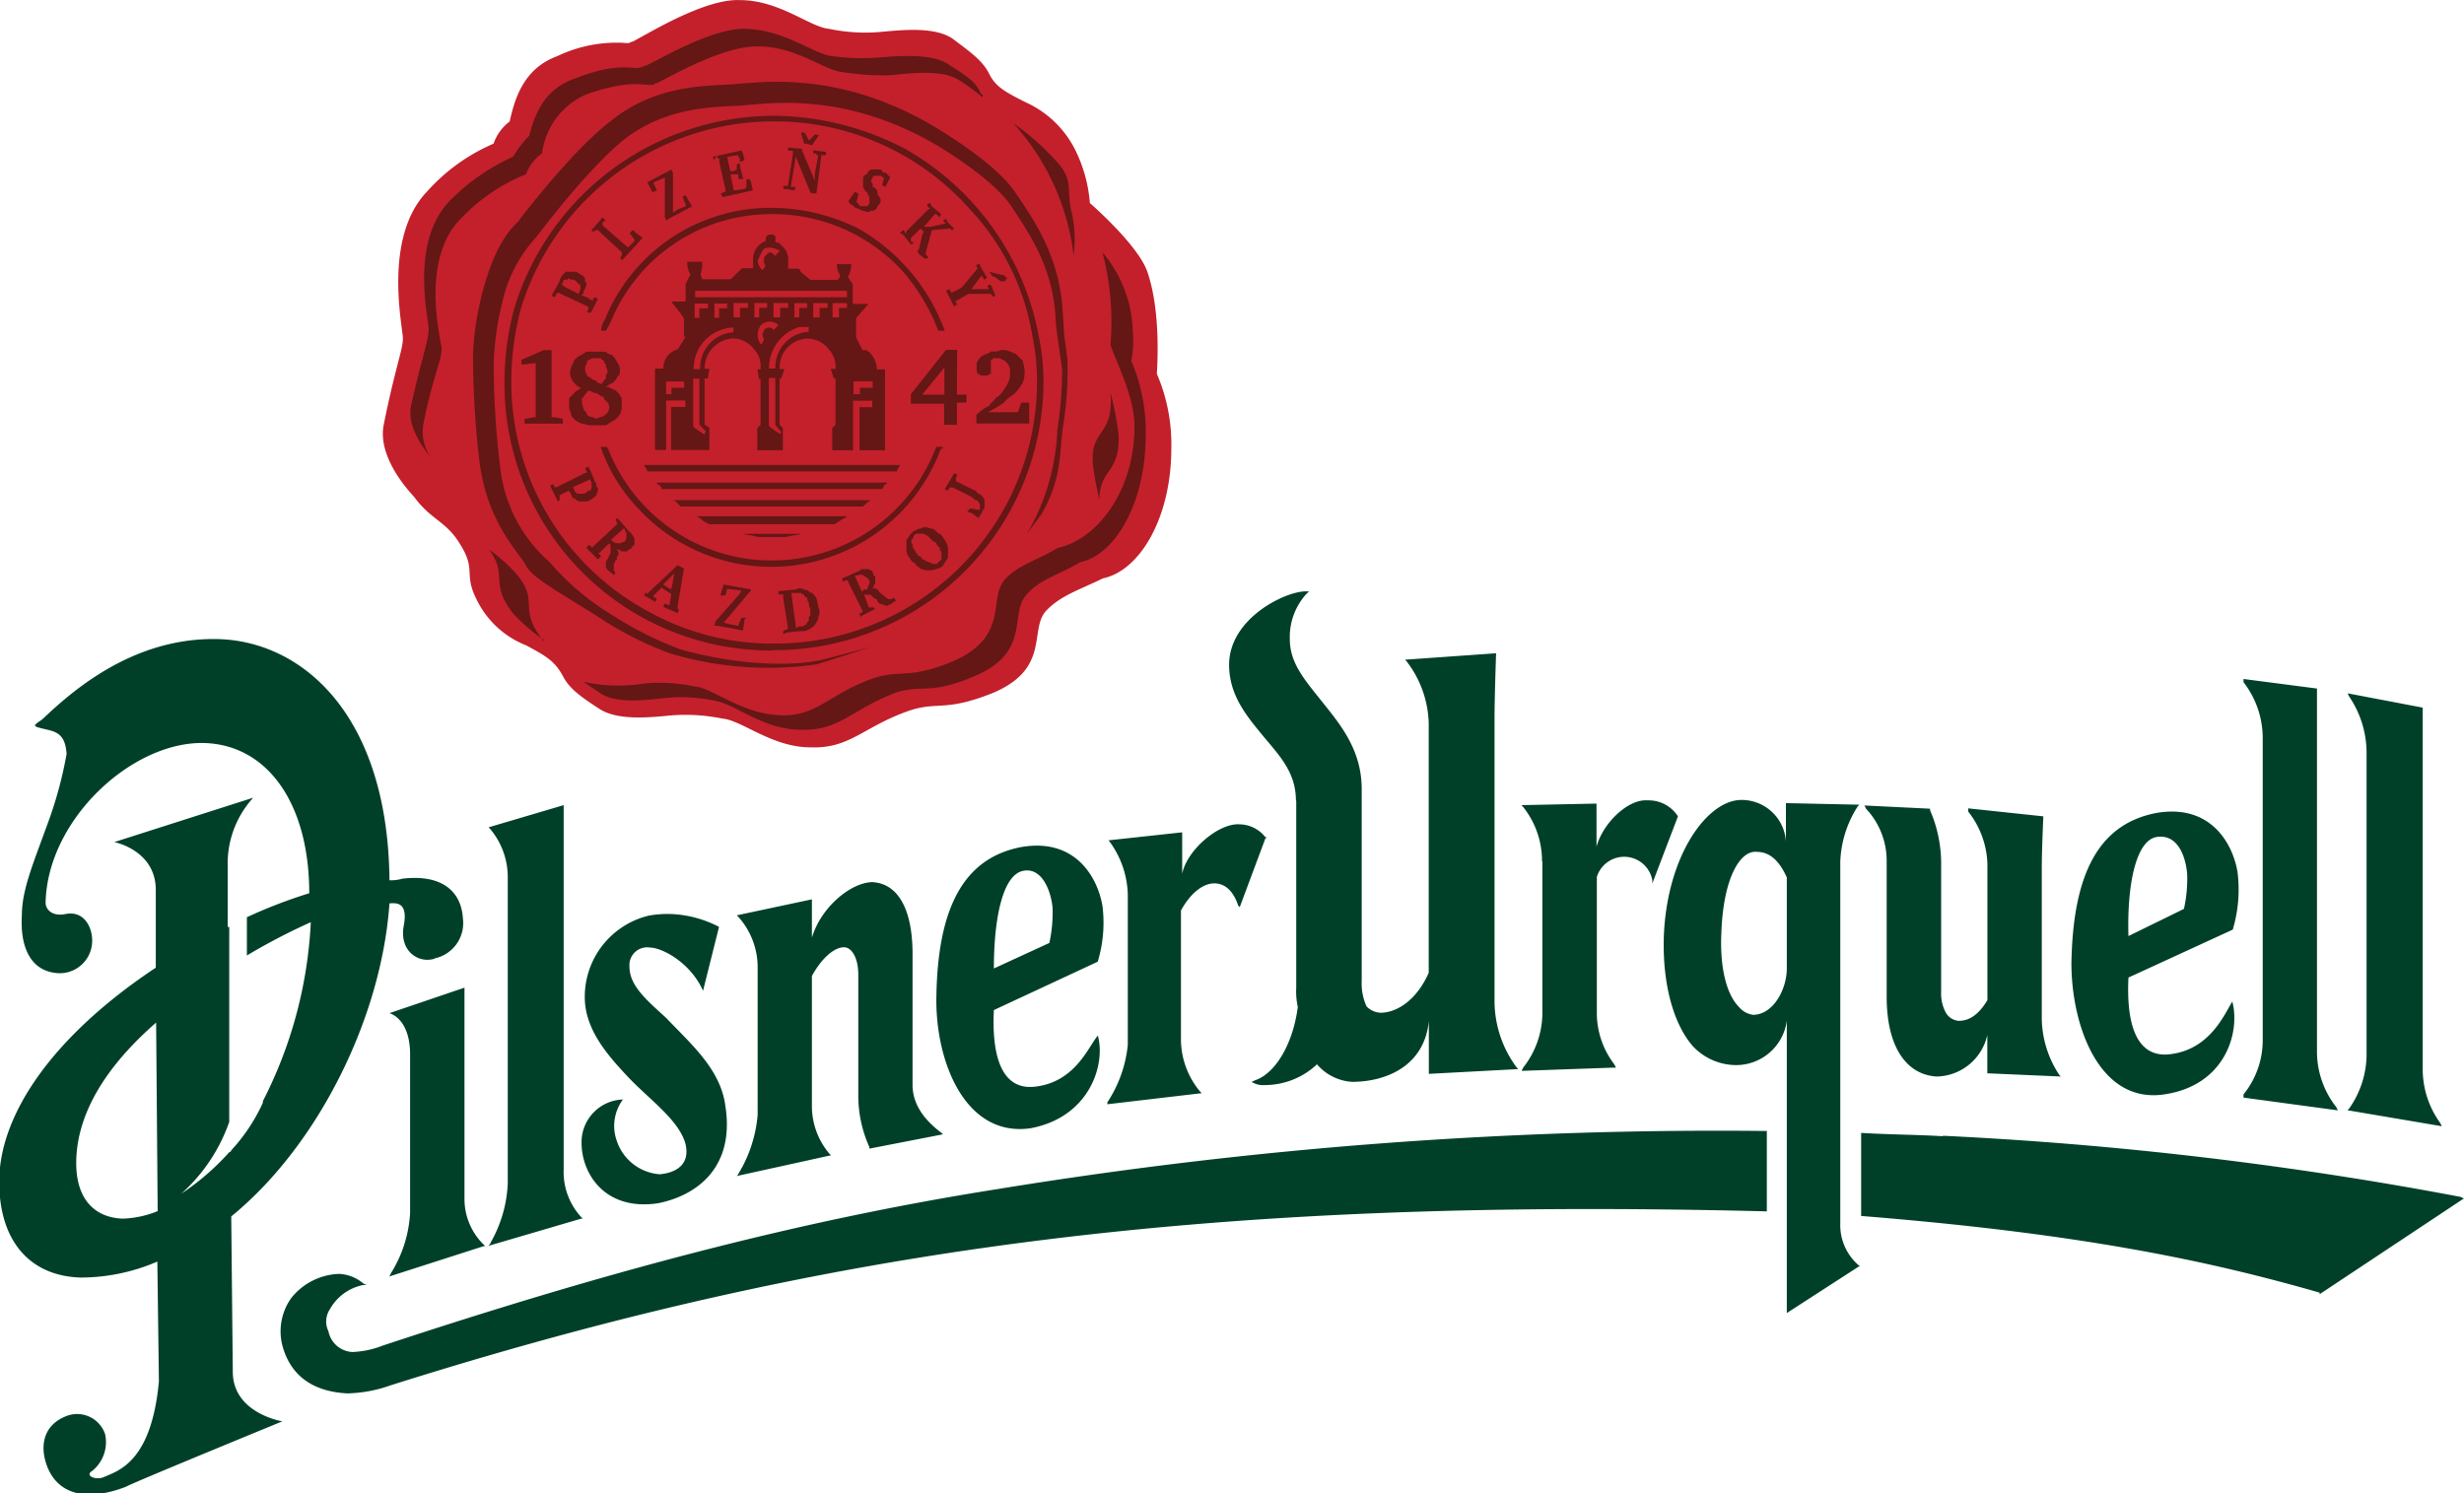 <?xml version="1.0" encoding="UTF-8"?> <svg xmlns="http://www.w3.org/2000/svg" viewBox="0 0 222.06 134.59"><defs><style>.a{fill:#004029;}.b{fill:#c3202c;}.c{fill:#641714;}</style></defs><title>Pilsner Urquell logo</title><path class="a" d="M614.25,512.52v27.36a8.55,8.55,0,0,1-1.58,4.76l-.14.14,8.5,1.44-.14-.29a8.25,8.25,0,0,1-1.58-4.9V508.49l-6.77-1.29.14.29A9.06,9.06,0,0,1,614.25,512.52Zm-9.36-1.29v27.36a7.77,7.77,0,0,1-1.73,4.76v.29l8.5,1.15-.14-.29a8.11,8.11,0,0,1-1.74-4.9V506.77l-6.62-.86v.29A8.21,8.21,0,0,1,604.89,511.23Zm-12.1,17.85,5-2.45a12.37,12.37,0,0,0,.29-3.17c-.14-1.58-.86-3.6-2.74-3.31S592.65,524.48,592.79,529.08Zm0,3.74c-.14,2.89.14,7.34,3.75,6.91s4.89-3.6,5.61-4.75c.72,2.73-.58,7.48-6,8.35-5.91,1-8.5-6.05-8.5-11.81.14-8.06,2.45-12.52,7.63-13.53,4.9-.86,6.91,2.73,7.34,5.32a12.64,12.64,0,0,1-.43,5.19ZM571,522.31v12.24c0,4.46,1.73,7,4.47,7.19a4.77,4.77,0,0,0,4.6-3.74v3.45l6.63.29-.14-.14a9.43,9.43,0,0,1-1.58-5V522.89c0-1.58.14-4.6.14-4.6l-6.77-.72v.29a8,8,0,0,1,1.73,4.75v12.24c-.86,1.44-1.73,1.87-2.59,1.87a1.47,1.47,0,0,1-1.15-.72,3.6,3.6,0,0,1-.43-1.87V522.74a12.12,12.12,0,0,0-1-5v-.14l-5.91-.29.14.29A6.86,6.86,0,0,1,571,522.31ZM562,532v-8.21c-.72-1.58-1.58-2.3-2.73-2.3-1.45-.14-3,2.3-3.17,7.34-.14,3,.43,5.47,1.58,6.63a2,2,0,0,0,1.3.72C560.82,536.14,562,533.84,562,532Zm6.48,26.78h.14L562,563.06V536.71a4.61,4.61,0,0,1-4.61,4,5.37,5.37,0,0,1-3.88-1.73c-1.73-2-2.74-5.62-2.59-9.93.29-7.2,3.88-12.24,7-12.24a4,4,0,0,1,4,3.74v-3.45h.14l6.48.14-.14.14a9.83,9.83,0,0,0-1.58,5V555A4.77,4.77,0,0,0,568.46,558.74Zm-50.69-41.89v16.85a6.45,6.45,0,0,0,.14,1.73c-.43,3.31-2,6-3.88,6.62l-.29.14.29.14a1.82,1.82,0,0,0,.86.14,6.86,6.86,0,0,0,4.75-1.87,4.52,4.52,0,0,0,3.17,1.58c2.88,0,6.48-1.29,6.91-5.47v4.75l8.06-.43-.14-.14a10.08,10.08,0,0,1-2-5.9V509.5c0-1.87.14-5.91.14-5.91l-8.21.58.14.14a9.57,9.57,0,0,1,2,5.62v22.46c-1.15,2.6-3,3.6-4.32,3.6a1.82,1.82,0,0,1-1.29-.58,5.06,5.06,0,0,1-.43-2.31V515.84c0-3.6-2-5.91-3.6-7.92s-2.88-3.46-2.88-5.62a5.78,5.78,0,0,1,1.44-4l.29-.29h-.29c-1.87,0-6.91,2.45-6.91,6.62,0,2.74,1.58,4.61,3,6.34S517.76,514.25,517.76,516.85Zm22.18,5.47v13.83a8,8,0,0,1-1.73,4.75l-.14.29,8.21-.29h.29l-.14-.29a7.66,7.66,0,0,1-1.58-4.46V523.75a2.58,2.58,0,0,1,5,.29v.3l2.31-6.05a3.13,3.13,0,0,0-2.74-1.44c-1.73-.14-4,2-4.6,4.17v-3.88l-6.77.14.14.14A7.81,7.81,0,0,1,539.94,522.31ZM490.54,532l5-2.3a12.9,12.9,0,0,0,.29-3.16c-.14-1.58-1-3.75-2.73-3.32S490.54,527.35,490.54,532Zm0,3.75c-.14,2.88.14,7.34,3.75,6.9s4.76-3.6,5.62-4.6c.72,2.59-.72,7.34-6.05,8.35-5.91.86-8.64-6.05-8.5-11.95.14-7.92,2.45-12.39,7.63-13.39,4.89-.86,6.91,2.73,7.34,5.33a12.16,12.16,0,0,1-.43,5Zm10.23,8.35v.14l8.5-1-.14-.14a7.38,7.38,0,0,1-1.73-4.61V526.78c.86-1.58,2-2.45,3-2.45s1.73.72,2.16,2l.14.14L515,520.3l.14-.14H515a3,3,0,0,0-2.31-1.15c-1.87-.14-4.75,2.3-5.18,4.46v-3.74l-6.63.72a8.41,8.41,0,0,1,1.73,4.9v13.53A11.44,11.44,0,0,1,500.77,544.06Zm-43.64-.29a3.85,3.85,0,0,0-3.75,3.88c0,2.88,2.17,6.19,6.91,5.47,3.6-.73,6.91-3.32,6.05-8.78-.43-3.32-3.16-5.62-5.33-7.92-1.73-1.58-3.31-2.89-3.31-4.61a1.6,1.6,0,0,1,1.87-1.73c1,0,3.6,1.29,4.76,3.89l1.44-5.76a10.29,10.29,0,0,0-4.17-1.15,9.57,9.57,0,0,0-2.17.14,7.53,7.53,0,0,0-5.76,7.34c0,2.88,2,5.18,3.89,7.19s4.61,3.89,5.19,6.05c.43,1.87-.86,2.59-2.31,2.73a4.41,4.41,0,0,1-3.88-3A4,4,0,0,1,457.14,543.77Zm10.37,6.76-.14.14,8.5-1.87-.14-.14a6.64,6.64,0,0,1-1.58-4.32V532.68c.86-1.58,2-2.59,2.89-2.59.72,0,1.29,1,1.29,2.45v10.81a11.28,11.28,0,0,0,1,4.75v.14l6.63-1.29-.14-.14c-1.73-1.29-2.6-2.73-2.6-4.32v-11.8c0-4-1.29-6.33-3.6-6.47-1.87,0-4.61,2.16-5.47,5v-3.45l-6.77,1.44.14.14a6.79,6.79,0,0,1,1.74,4.6v13.25A12.12,12.12,0,0,1,467.5,550.53Zm-22.32,6.19L445,557l8.35-2.45h.14l-.14-.14a6,6,0,0,1-1.58-4.32V517.28l-6.77,2,.14.14a6.75,6.75,0,0,1,1.59,4.46v27.5A11.76,11.76,0,0,1,445.18,556.72Zm-30-2.88-.14-17c-3.31,2.88-7.2,7.34-7.2,12.67,0,3.17,1.59,4.9,4.18,5A9.07,9.07,0,0,0,415.23,553.85Zm24.92-22.75c-1.45.43-3.17-.72-2.74-3s-.86-2-1.29-2c-.72,10.37-6.48,21.88-14.26,28.22l.14,14c0,3.75,4.47,4.47,4.47,4.47s-13.68,5.61-14.11,5.9c-3.75,1.44-6.34.58-7.2-2.16-.58-1.87,0-3.45,1.73-4.17a2.66,2.66,0,0,1,3.6,1.58,3.33,3.33,0,0,1-1.15,3.31c-.73.43.29.86,1,.58,1.29-.58,4.32-1.29,5-8.64l-.14-10.8a17.5,17.5,0,0,1-6.91,1.44c-4.6-.14-7.34-3.31-7.34-8.64,0-6.18,5-13.24,14.11-19.29v-7c0-3.6-3.74-4.32-3.74-4.32l12.52-4a8.81,8.81,0,0,0-2.3,6.18v5.47h.14v17.57a15.55,15.55,0,0,1-4.32,6.47,22.43,22.43,0,0,0,4.32-3.74c.14,0,.14-.14.29-.29a16.11,16.11,0,0,0,2.74-4.17v-.14a39.47,39.47,0,0,0,4.32-16.13,56.33,56.33,0,0,0-5.76,3v-3.45a45.55,45.55,0,0,1,5.62-2.16c0-8.06-3.74-13.39-9.5-13.54-6.48-.14-14.11,6.91-14.26,14.4,0,.58.58,1.29,1.87,1,1.73-.29,2.45,1.44,2.31,2.73a2.92,2.92,0,0,1-3.32,2.59c-2.3-.29-3.16-2.45-3-5.18,0-2.3,1-4.61,2.3-8.21a36.24,36.24,0,0,0,1.73-6.34c-.14-2.3-1.44-2-2.73-2.45l-.14-.14.14-.14c.14-.14.43-.29.58-.43,2.59-2.45,8.06-7.34,15.7-7.2s15.41,6.77,15.55,21.74a3.57,3.57,0,0,0,1.15-.14c3.6-.43,5.33,1.16,5.47,3.6A3.25,3.25,0,0,1,440.15,531.09Zm2.73,2.6-6.77,2.3s1.87.43,1.87,3.74V554a11.39,11.39,0,0,1-1.73,5.47l-.14.29,8.5-2.73h.14l-.14-.14a5.76,5.76,0,0,1-1.73-4.17Zm133.21,13.39c-2.3-.14-4.61-.14-7.2-.29h-.14v7.49h.14c19.59,1.58,31.1,4,41.18,6.9v.14l13-8.63-.29-.14A337.18,337.18,0,0,0,576.09,547.08Zm-15.84-.43h0v7.2H560c-51-1.29-85.11,3.45-123.85,15.69a12.33,12.33,0,0,1-3.88.72c-2.74-.14-4.9-1.29-5.76-4a5.16,5.16,0,0,1,.72-4.61,5.75,5.75,0,0,1,4.32-2.16,3.64,3.64,0,0,1,2.16.86l.29.14h-.29a4.42,4.42,0,0,0-3,2.17,2,2,0,0,0-.14,2,2.31,2.31,0,0,0,2.17,1.87,8.36,8.36,0,0,0,2.73-.58c19.59-6.48,37.15-11.23,55.44-14.11A402.85,402.85,0,0,1,560.25,546.65Z" transform="translate(-400.97 -444.71)"></path><path class="b" d="M506.53,485.17a16.05,16.05,0,0,0-1.3-6.76c0-.29.43-5.47-.86-9.21-.86-2.45-5.18-6.19-5.18-6.19a13,13,0,0,0-1.3-4.75,9.24,9.24,0,0,0-4.46-4.32c-2-1-2.74-1.44-3.32-2.59s-1.58-1.87-3.31-3.17c-1.73-1.15-4.9-.72-6.63-.58a15.62,15.62,0,0,1-4.47-.29c-1.73-.14-4.46-2.59-8.06-2.59-3.16-.14-8.21,3-9.65,3.74-.14,0-.29.14-.43.14a12.34,12.34,0,0,0-6.34,1.16c-3.16,1.15-3.88,4-4.32,5.9a4.24,4.24,0,0,0-1.45,2,17,17,0,0,0-6,4.32c-4,4.17-2.17,12.24-2.17,13.24s-.72,2.74-1.73,7.78c-.43,2.16,1,4.61,2.73,6.48,1.59,2.16,2.89,2.16,4.18,4.32,1.44,2.31.29,2.6,1.44,4.9a8.36,8.36,0,0,0,4.47,4.17c1.87,1,2.59,1.44,3.31,2.74.58,1.15,1.58,1.87,3.32,3s4.89.72,6.48.58a16.54,16.54,0,0,1,4.6.29c1.73.14,4.47,2.59,7.92,2.59,3.6.14,4.76-1.87,8.93-3.31,2.6-.86,3.17.14,7.49-1.58,5.19-2.17,3.32-5.62,4.76-7.34,1.29-1.44,3.16-2,5.19-3C503.79,496.12,506.53,491.22,506.53,485.17Z" transform="translate(-400.97 -444.71)"></path><path class="c" d="M447.92,472.5a23.85,23.85,0,0,1,22.75-16.85,23.51,23.51,0,0,1,17.71,7.92A21.79,21.79,0,0,1,494,474.94a20,20,0,0,1,.43,4.32,23.63,23.63,0,0,1-23.76,23.46,22.91,22.91,0,0,1-11.24-2.88,23.46,23.46,0,0,1-12.38-20.59A25.62,25.62,0,0,1,447.92,472.5Zm22.75,30.81a24.24,24.24,0,0,0,24.34-24,20,20,0,0,0-.43-4.32,24.53,24.53,0,0,0-12-16.84,25.71,25.71,0,0,0-11.95-3,24.45,24.45,0,0,0-23.33,17.42,25.62,25.62,0,0,0-.86,6.77,24,24,0,0,0,24.19,24Z" transform="translate(-400.97 -444.71)"></path><path class="c" d="M463.62,478.84H464V483l.58.58-.14.29-.86-.58-.14-.14v-4.32Zm3.45-4.61v.43a3.2,3.2,0,0,0-3,3.32h-.58A3.69,3.69,0,0,1,467.07,474.23Zm-2.3-2.16v.43H464v.86h-.43v-1.29Zm1.73,0v.43h-.72v.86h-.43v-1.29Zm-2.88-1.15H477.3v.58H463.62Zm6.05-3.6c.14-.29.43-.29.72-.29a2,2,0,0,1,.86.29l-.14.14-.29.3c-.14-.14-.29-.3-.43-.3s-.29.15-.43.3-.14.14-.14.43a.53.53,0,0,0,.14.43l-.14.29-.14.14a1.24,1.24,0,0,1-.43-.86Zm7.63,5v.14h-.72v.86H476v-1.29h1.3Zm-1.74,0v.14h-.72v.86h-.58v-1.29h1.29Zm-3,1v-1.29h1.15v.43H473v.86Zm1.29,1v.29a3.2,3.2,0,0,0-3,3.32h-.58a3.89,3.89,0,0,1,2.73-3.75h.86Zm-2.45,9.36-.14.14-.86-.58-.14-.14v-4.32h.58V483Zm-.72-10.37v-1.29H472v.43h-.72v.86Zm-1,2.3-.14.14a1.44,1.44,0,0,1,0-1.73,1.13,1.13,0,0,1,1.58,0l-.14.14-.29.29a.54.54,0,0,0-.86,0c0,.14-.14.29-.14.43a1.45,1.45,0,0,0,.14.43Zm-.72-2.3v-1.29h1.15v.43h-.72v.86Zm-.58-1v.14h-.72v.86h-.58v-1.29h1.29Zm9.51,6.77h1.73v.58h-1.15v.58h-.58Zm-15.26.29v.29h-1.15v.58H461v-1.15h1.59Zm.14-4.32-.72,1.15a1.74,1.74,0,0,0-1.3,1.73H460v7.34h1v-4.46h1.74v.58h-1.29v3.88h3.45v-2l-.43-.29v-4.17h.29l.14-.86h-.43a2.71,2.71,0,0,1,2.59-2.74,2.49,2.49,0,0,1,1.88,1,2.18,2.18,0,0,1,.58,1.59V478h-.29l.14.86h.14V483l-.29.29v2h2.3v-2l-.29-.29v-4.17h.14l.29-.86h-.43v-.14a2.58,2.58,0,0,1,2.59-2.6,2.46,2.46,0,0,1,1.87,1,2.32,2.32,0,0,1,.58,1.73h-.44l.29.86h.15V483l-.3.29v2h1.88v-4.46h1.73v.58h-1.15v3.88h2.3V478H480a2.33,2.33,0,0,0-.72-1.59c-.14,0-.14-.14-.29-.14h-.29l-.58-1.15v-1.73l1-1.15.14-.14h-1.44v-1.73c0-.14-.29-.43-.43-.72a2.08,2.08,0,0,0,.29-1v-.14h-1.29a1.68,1.68,0,0,0,.29,1c0,.14-.14.43-.29.43H474l-.86-.72-.14-.29h-1v-.72a1.59,1.59,0,0,0-.72-1.45v-.14a.53.53,0,0,1-.43-.14V466a.53.53,0,0,0-.43-.14.38.38,0,0,0-.43.43v.14a1.74,1.74,0,0,0-1.15,1.73v.72h-1l-1,1h-2.59c0-.14-.14-.29-.14-.43s.14-.43.14-.86v-.29H462.9a2.23,2.23,0,0,0,.29,1.15l-.43.86v1.58h-1.29l1,1.29.14.29v1.58Z" transform="translate(-400.97 -444.71)"></path><path class="c" d="M486.08,478.55v1.73h-2l2-2.45Zm1.15-2.31h-1l-3.17,4v.86h3V483h1.15v-2h.86v-.72h-.86Zm-25.63,21-.14.58-.3-.14-.43-.29,1-1-.14.86h0Zm-2.31,1-.14-.14-.14.29.29.14.72.43.14-.29-.29-.14v-.14h0l.72-.72.87.58v.14l-.14.72v.14h-.15l-.29-.14-.14.29.29.14,1,.43.14-.29-.14-.14v-.14l.58-3.45-.58-.3Zm6.63.14h.43l.14-.58h.14l1.15.14-.14.29-2.16,2.45-.14.43h.29l2.3.43.14-1,.14-.14h-.43l-.29.72-.72-.14-.58-.14,2.3-2.73.14-.14v-.14l-2.45-.43-.29,1h0Zm20-13.39h-.58a15.84,15.84,0,0,1-29.52.29c0-.14-.14-.14-.14-.29h-.58a15.19,15.19,0,0,0,3.45,5.62,16.3,16.3,0,0,0,27.22-5.47C485.94,485.17,485.94,485.17,485.94,485Z" transform="translate(-400.97 -444.71)"></path><path class="c" d="M501.06,480.28c.29,4.17-2.3,2.88-1.44,7.34.14.86.29,1.44.43,2.16,0-2.88,1.87-2.3,1.73-5.91a28.72,28.72,0,0,0-.72-3.74Zm-51.12,22.17c-2.59-3.16.14-3.6-3.16-6.77a16.13,16.13,0,0,0-1.74-1.44c1.74,2.31,0,3,2.17,5.76a15.27,15.27,0,0,0,2.88,2.45Zm33.12-35.71.29-.14-.29-.14v-.29l.87-.86.29.29-.14.29-.29,1.29-.15.14.15.3.58.43.29-.14-.29-.29.58-2.17,1.58-.14c.14,0,.14,0,.14.14h.14l.14-.14-.58-.58-.14-.29-.29.14.29.29h-.14l-1.29.29h-.58l1-1.15h.14l.29.29.14-.29-.86-.72-.14-.29-.29.14.14.29h.14a.14.14,0,0,1-.14.14l-2,2v.14c-.14,0-.14,0-.14-.14l-.14-.14-.29.29.29.14Zm3.75,4.32h-.14l-.14-.29-.29.14.72,1.44.14-.14h.14l-.14-.29v-.14h.14l1-.58h2l.29.29.14-.14-.29-.72-.14-.29-.29.14.14.29h-1.58l.86-1.15h.14l.14.29.29-.14-.58-1-.14-.29-.29.14.14.29-1.44,1.73Zm-14.26-9.21.14-.29h-.43v-.14l.43-2.59.29.72,1,2.45.14.14h.43l.43-3.31v-.14h.43v-.29l-1.15-.14v.29h.29v.14h.14v.14l-.29,1.58V461l-1.15-2.73v-.14L472,458v.3h.43v.29l-.43,2.73v.14h-.43v.29h.29l.72.14h0Zm-15.41,30.52h.14c0,.14,0,.29.14.29v.29a.86.86,0,0,1-.14.58c-.14,0-.29.14-.43.14h-.43c-.14-.14-.14-.14-.29-.14v-.14H456Zm-2,2.45-.14-.14-.14-.14H455l.86-.86c.14.14.14.14.14.29v.58a2368221.94,2368221.94,0,0,0-.29.58.53.53,0,0,0-.14.43v.3c.14.14.14.29.29.29a.14.14,0,0,0,.14.14h0c.14.14.29.14.29.29l.14-.29-.14-.14v-.58l.14-.29a.14.14,0,0,1,.14-.14v-.29a.14.14,0,0,0,.14-.14v-.29a.45.45,0,0,1-.14-.29l.14.14h.14c0,.14.14.14.29.14h.14c.14,0,.29,0,.29-.14a.5.5,0,0,0,.29-.14c.14-.14.14-.29.29-.29v-.58c0-.14-.14-.14-.14-.29l-.14-.14a.14.14,0,0,0-.14-.14l-.86-1-.29-.29-.14.14.14.29v.14h0l-2.16,2-.14.14v-.14l-.29-.14-.15.29.3.29.72.72Zm-1.3-5.75a.53.53,0,0,1-.43.14h-.29c-.14,0-.14,0-.29-.14a.5.5,0,0,1-.14-.29.14.14,0,0,0-.14-.14l1.59-.72.14.29v.43a.5.5,0,0,1-.14.29A.54.54,0,0,0,453.82,489.06Zm.73.43.14-.14.14-.43v-.29c-.14,0-.14-.14-.14-.29s-.14-.14-.14-.29l-.43-1-.14-.29-.3.14.14.29v.14h-.14l-2.59,1.29h-.14l-.14-.29-.29.14.72,1.44.14-.14v-.43l.86-.43v.14a.14.14,0,0,1,.14.14h0c0,.14.14.14.14.29s.14.14.29.14v.14a.45.45,0,0,1,.29.14h.58a.55.55,0,0,0,.44-.14C454.26,489.78,454.4,489.63,454.55,489.49Zm26.21-1.15a.14.14,0,0,0,.14-.14H460.16c0,.14.14.14.29.29s.14.14.14.29h19.88C480.61,488.63,480.61,488.48,480.75,488.34Zm-1.58,1.58c.14,0,.14-.14.29-.14H461.6a.5.5,0,0,1,.29.14l.43.43h16.42Zm6.63,5.18-.14.14-.29.29h-.29c-.14,0-.14,0-.29-.14h-.14l-.29-.14a.5.5,0,0,0-.29-.14c-.14-.14-.14-.29-.29-.29s-.15-.29-.3-.29a.5.5,0,0,0-.14-.29.53.53,0,0,1-.14-.43.5.5,0,0,1-.14-.29c0-.14,0-.14.14-.29s0-.14.14-.29.14-.14.29-.14h.58c.14.14.29.14.43.29l.43.43a.31.31,0,0,1,.29.29h0l.29.29c0,.14,0,.29.14.29v.72Zm0-2.16c-.14-.14-.29-.14-.43-.29s-.29-.29-.43-.29-.43-.14-.58-.14a.53.53,0,0,0-.43.14.55.55,0,0,0-.44.14c-.14,0-.29.14-.43.29s-.29.43-.43.58v.72a1.56,1.56,0,0,0,.14.72c.14.14.29.43.43.58h.14c.14.29.44.44.58.58a1.87,1.87,0,0,0,1.44,0,1,1,0,0,0,.58-.3c.14-.29.29-.43.43-.72v-.58a1.08,1.08,0,0,0-.14-.72A3.14,3.14,0,0,0,485.79,492.94Zm-32.41-12.38c.14,0,.14-.14.29-.29a.14.14,0,0,1,.14-.14c0-.14.15-.14.15-.29.14.14.14.14.29.14a.53.53,0,0,0,.43.14l.43.29a.31.31,0,0,1,.29.29,585174.17,585174.17,0,0,1,.29.29.72.72,0,0,1,0,.86c0,.14-.14.14-.29.29a.5.5,0,0,1-.29.14c-.14,0-.29.14-.43.14s-.29-.14-.43-.14h-.14c-.14-.14-.3-.14-.3-.29s-.29-.29-.29-.43-.14-.29-.14-.58Zm.43-3a.51.51,0,0,1,.15-.43c.14,0,.14,0,.29-.14h.86c0,.14.14.14.29.29v.14c.14.14.14.14.14.29s.14.29.14.43,0,.29-.14.29v.43c-.14,0-.14.14-.29.29a.14.14,0,0,1-.14.14c-.14,0-.29-.14-.43-.14V479a.75.75,0,0,1-.58-.29.32.32,0,0,1-.3-.29c-.14-.14-.14-.29-.14-.58A.5.5,0,0,1,453.82,477.54Zm-.72,2.3c-.14,0-.29.14-.43.29s-.29.29-.43.43v.58a1.08,1.08,0,0,0,.14.72.75.75,0,0,0,.29.58l.14.14c.29.14.43.29.72.29a2.49,2.49,0,0,0,1,.14h1c.29-.14.43-.29.72-.43s.43-.43.58-.58a1.82,1.82,0,0,0,.14-.86v-.58c-.14-.14-.14-.29-.29-.43s-.14-.14-.29-.29h0a.5.5,0,0,1-.29-.14h0a.5.5,0,0,1-.29-.14h-.29l.43-.29c.14,0,.29-.14.43-.29s.14-.29.29-.43.14-.29.14-.58-.14-.43-.29-.72-.29-.44-.43-.58a1.09,1.09,0,0,1-.58-.29h-1.74a3.14,3.14,0,0,1-.72.43c-.14.15-.43.3-.43.58a1.54,1.54,0,0,0-.29.86.86.86,0,0,0,.14.58c0,.14.14.29.29.43l.14.14.14.14a.5.5,0,0,1,.29.14h0A.5.5,0,0,0,453.1,479.84Zm36.29,9.5c-.14-.14-.29-.14-.43-.29a.14.14,0,0,0-.14-.14l-1.44-.72-.29-.14v-.29l.14-.29-.29-.14-.86,1.44.29.14.14-.29h.29l1.73.86c.14.14.29.29.43.29s.14.29.29.29v.58h-.14l-.72-.14-.29.29.43.14.58.43.14-.14v-.14a.14.14,0,0,0,.14-.14l.14-.29a.53.53,0,0,0,.14-.43v-.43C489.68,489.63,489.53,489.49,489.39,489.35Zm-18.86,3.74h1.29c.43-.14.86-.14,1.29-.29h-5.19c.43.14.87.14,1.3.29Zm6.34-1.58c.14-.14.29-.14.43-.29H463.76c.14.14.29.14.43.29s.43.29.72.43h11.23A3,3,0,0,0,476.87,491.5Zm-25.21-8.93v-.14l-.72-.14h-.29v-6.05h-.72l-2,.87v.43h.14l1.15-.14v4.89h-.14l-.86.14v.43h3.45Zm22.18,17.85c0,.14,0,.29-.14.29a.5.5,0,0,1-.14.29c-.14,0-.14.14-.29.14H473l-.29.14-.43-3.16h.86c.14.14.14.14.29.14a.31.31,0,0,0,.29.29.53.53,0,0,0,.14.43,1.09,1.09,0,0,0,.14.58v.58A.45.45,0,0,0,473.84,500.43Zm.72-1.73a2,2,0,0,0-.43-.58H474a.75.75,0,0,0-.58-.29.64.64,0,0,0-.72,0l-1.58.14v.29h.43v.29l.43,2.73a.14.14,0,0,1-.14.14h0l-.29.14v.29l.29-.14,1.29-.14a1.08,1.08,0,0,0,.72-.14,2,2,0,0,0,.58-.43c.14-.29.29-.43.29-.72a.91.91,0,0,0,0-.86A6.23,6.23,0,0,0,474.56,498.7Zm-22.9-28.51a.5.5,0,0,1,.14-.29h.29c0-.14.14-.14.29,0h.29c.14.14.29.14.29.29a.14.14,0,0,1,.14.14h.14v.43a.45.45,0,0,1-.14.29v.14l-1.15-.58-.43-.29Zm-.58,1,.14-.14,2.74,1.29v.29l-.15.14.3.14.14-.14.43-.86.14-.29-.29-.14-.14.14v.14h-.14l-.44-.29-.43-.14c0-.14,0-.14.14-.14v-.14a.5.5,0,0,1,.14-.29c0-.14.14-.29.14-.43a.45.45,0,0,0-.14-.29v-.29l-.29-.29h-.14a.14.14,0,0,0-.14-.14.71.71,0,0,0-.43-.14h-.72l-.29.29a.5.5,0,0,0-.14.29c-.14,0-.14.14-.14.29l-.72,1.29.29.14Zm3.6-5.76h.14l2.16,2v.3l-.14.14.14.29.29-.29,1.58-1.74-.58-.43-.29-.29-.29.29.43.58v.14l-.58.58-2.3-2v-.14h0v-.14l.29-.14-.29-.29-1,1.15.14.14Zm5.18-3.45.29-.14-.29-.58v-.14l1-.43v3.6l.14.29.14-.14,2.17-1.15-.43-.72-.14-.29-.29.14.29.72v.14l-.72.29-.43.29v-3.6l-.14-.29-2.17,1.15.43.86Zm18,1.29.14.14c.14,0,.29.14.43.14a.53.53,0,0,0,.43.14c.14.14.29.14.58,0a.53.53,0,0,0,.43-.14c.14-.14.14-.29.29-.43s.14-.29.14-.43,0-.14-.14-.29-.14-.29-.14-.43l-.14-.29c-.14,0-.14-.14-.29-.14v-.29c-.14-.14-.14-.14-.14-.29s.14-.14.14-.29a.14.14,0,0,1,.14-.14h.58a.14.14,0,0,1,.14.14h.14v.14l-.14.58.29.14.43-.86-.14-.14-.29-.29h0c-.14,0-.29,0-.29-.14s-.29-.14-.43-.14h-.58c-.14.14-.29.14-.29.29s-.29.14-.43.43v.86c0,.14.14.14.14.29l.29.29c0,.14,0,.14.14.29V463c0,.14-.14.14-.14.29h-.72a.14.14,0,0,0-.14-.14V463h-.14v-.14l.14-.58v-.14L478,462l-.58.86c.14.14.14.29.29.29Zm12.67,6.34.58.43h.44v-.14a.14.14,0,0,0,.14-.14l-.14-.14h0l-.14-.14h-.14l-1.16-.29.29.43Zm-25.05-10.8h.14V459h.14v.29l.58,2.59a.14.14,0,0,1-.14.14l-.29.14.14.29h.14l2.6-.58-.15-.72-.14-.29h-.29v.72l-.14.14-.72.14h-.29l-.29-1.44h.72v.43h.43l-.29-1.15v-.29l-.29.14V460l-.29.14h-.29l-.29-1.29.86-.14h.14v.14l.14.14v.29h.14l.29-.14-.14-.58-.14-.29-2.59.58.14.29Zm8.21-1.16.43.14.58-.86h.14l-.43-.14-.43.43-.14.14-.29-.58-.14-.14h-.29l.29,1Zm-18.14,15.7a1.91,1.91,0,0,0-.43,1.15h.43a8.54,8.54,0,0,0,.58-1.15,15.61,15.61,0,0,1,14.4-9.36,15.83,15.83,0,0,1,11.8,5.19,18,18,0,0,1,3.17,5.32h.58a17.51,17.51,0,0,0-7.78-9.21,17.74,17.74,0,0,0-7.78-1.87A16.09,16.09,0,0,0,455.55,473.36Zm23.62,24.19c0,.14,0,.14-.14.29h-.29V498h-.14l-.58-1.29v-.14h.14c.14,0,.43-.14.58,0s.29.14.43.29.14.29.14.43A.5.5,0,0,1,479.17,497.55Zm2.16,1.15H481l-.14-.14c-.14,0-.14,0-.14-.14l-.29-.14a.14.14,0,0,0-.14-.14l-.14-.14v-.14H480c-.14-.14-.14-.14-.29-.14h-.14l.14-.14c0-.14,0-.14.14-.29v-.43c0-.14,0-.29-.14-.29l-.14-.43a.45.45,0,0,1-.29-.14h-.72a.14.14,0,0,1-.14.14l-1.58.72.14.29.14-.14h.29v.14l.14.29,1.15,2.3v.14l-.29.14.14.29.14-.14,1.15-.58-.14-.14h-.43l-.43-1.15h.58l.29.29.29.14a.5.5,0,0,0,.14.29.45.45,0,0,0,.29.14c.14,0,.29.14.43.14s.29-.14.43-.14l.14-.14a.5.5,0,0,1,.29-.14l-.14-.29A.5.5,0,0,0,481.33,498.7Zm9.36-22.32h-.43c-.14.14-.29.14-.58.29s-.29.14-.43.3-.14.14-.29.43v.43c0,.29,0,.43.14.58h.14c0,.14.14.14.43.14h.14c.14,0,.14,0,.29-.14h.14v-1.29h.14a.14.14,0,0,1,.14-.14h.29a.56.56,0,0,1,.44.14c.14,0,.29.14.43.29l.14.14a.45.45,0,0,0,.14.29v.43a1.82,1.82,0,0,1-.14.86,3.14,3.14,0,0,1-.43.72,1.75,1.75,0,0,1-.73.72c-.14.29-.43.43-.58.72a3.14,3.14,0,0,0-.72.43c-.14.14-.43.29-.43.43v.72h4.76V481H493l-.29.86H490a13.69,13.69,0,0,0,1.45-.86c.29-.43.72-.58,1-.86s.58-.72.72-1a2.66,2.66,0,0,0,0-1.73c0-.29-.29-.43-.43-.58l-.14-.14c-.14-.14-.29-.14-.58-.29a1.84,1.84,0,0,0-.87-.14A.63.63,0,0,1,490.69,476.38Zm-31.39,10.81h22.47a.5.5,0,0,1,.14-.29l.14-.29H459C459.15,486.9,459.29,487,459.29,487.19Z" transform="translate(-400.97 -444.71)"></path><path class="c" d="M489.53,453.35c0-.14,0-.14-.14-.14-.43-1.15-1.44-1.73-3-2.73s-4.61-.72-6.34-.58a20.36,20.36,0,0,1-4.18-.14c-1.73-.29-4.17-2.31-7.63-2.45-3-.14-7.78,2.74-9.07,3.32-.14,0-.29.14-.43.14-.72.29-1.87-.58-5.91,1-3,1-3.74,3.6-4.17,5.18a9.29,9.29,0,0,0-1.44,1.88,19.11,19.11,0,0,0-5.62,3.88c-3.75,3.74-2,10.65-2,11.66s-.58,2.45-1.59,6.91c-.29,1.58.58,3.16,1.74,4.6a4.07,4.07,0,0,1-.58-3.16c.86-4.32,1.73-5.75,1.58-6.77s-1.88-8.05,1.87-11.66a16.67,16.67,0,0,1,5.76-3.88,3.86,3.86,0,0,1,1.44-1.87,6.72,6.72,0,0,1,4-5.33c4.18-1.44,5.19-.72,6.05-.86.14-.14.14-.14.29-.14,1.45-.72,6.19-3.45,9.22-3.31,3.31,0,5.9,2.16,7.49,2.3a22.5,22.5,0,0,0,4.32.29c1.58-.14,4.61-.58,6.19.43a21.35,21.35,0,0,1,2.16,1.58Zm2.74,2.45a22.77,22.77,0,0,1,4.17,3.75c1.29,1.58.58,2.3,1.15,4.46a11.5,11.5,0,0,1,.14,3.75A21.54,21.54,0,0,0,492.28,455.8Zm10.65,21.46a9.1,9.1,0,0,0,.14-2.6,11.42,11.42,0,0,0-2.73-7.2,25,25,0,0,1,.72,8.35c.72,2,2.16,4.76,2.16,7.34,0,5.91-3.45,10.22-6.91,10.94-1.87,1.15-3.74,1.58-4.89,3-1.3,1.73.43,5-4.47,7.19-4.18,1.74-4.76.72-7.34,1.59-4,1.44-5,3.45-8.35,3.31-3.46-.14-6.05-2.45-7.63-2.59a15.6,15.6,0,0,0-4.47-.29,14.91,14.91,0,0,1-5.62-.14l1.3.86c1.58,1.29,4.75.72,6.33.58a14.6,14.6,0,0,1,4.32.29c1.73.29,4.32,2.59,7.63,2.59,3.46.14,4.47-1.73,8.5-3.31,2.6-.86,3,.29,7.34-1.58,4.9-2.17,3-5.47,4.47-7.2,1.15-1.44,3-1.87,4.89-3,3.32-.72,5.91-5.61,5.91-11.37A16.2,16.2,0,0,0,502.93,477.25Z" transform="translate(-400.97 -444.71)"></path><path class="c" d="M497.17,477.11l-.29-2.17-.14-2.16c-.29-4.89-2.45-8.06-4.32-10.8s-7.34-5.91-7.34-5.91c-8.78-5.18-15.84-3.88-18.44-3.74-2.45.14-6.77.14-10.65,3.31-3.6,2.74-8.35,9.07-8.35,9.07-1.88,1.73-2.89,4.9-3.46,7.49a24.46,24.46,0,0,0-.58,4.46,82.35,82.35,0,0,0,.58,9.65c.72,5.62,3.6,8.21,4.18,9.36s3.31,2.6,6.48,4.61a31.06,31.06,0,0,0,6.48,3.31,30.72,30.72,0,0,0,13.24,1c1.44-.43,4.9-1.58,4.9-1.58s-3.16.86-4.32,1.15-5.61,1-12.67-.86a31.72,31.72,0,0,1-6.34-3.16,23.09,23.09,0,0,1-5.62-4.76,13.23,13.23,0,0,1-4.47-8.63,77.05,77.05,0,0,1-.58-9.21,25.48,25.48,0,0,1,.72-5.33,12.82,12.82,0,0,1,3.17-6.19s4.46-6,7.92-8.78c3.74-2.88,7.92-2.88,10.22-3,2.45-.14,9.22-1.44,17.72,3.45,0,0,5.18,3,6.91,5.62s3.88,5.76,4,10.51l.14,1.15.43,3a35.11,35.11,0,0,1-.43,5.47,20,20,0,0,1-2.73,9.36l1.29-1.73c2-3.45,1.58-5.91,2-8.21A31.88,31.88,0,0,0,497.17,477.11Z" transform="translate(-400.97 -444.71)"></path></svg> 